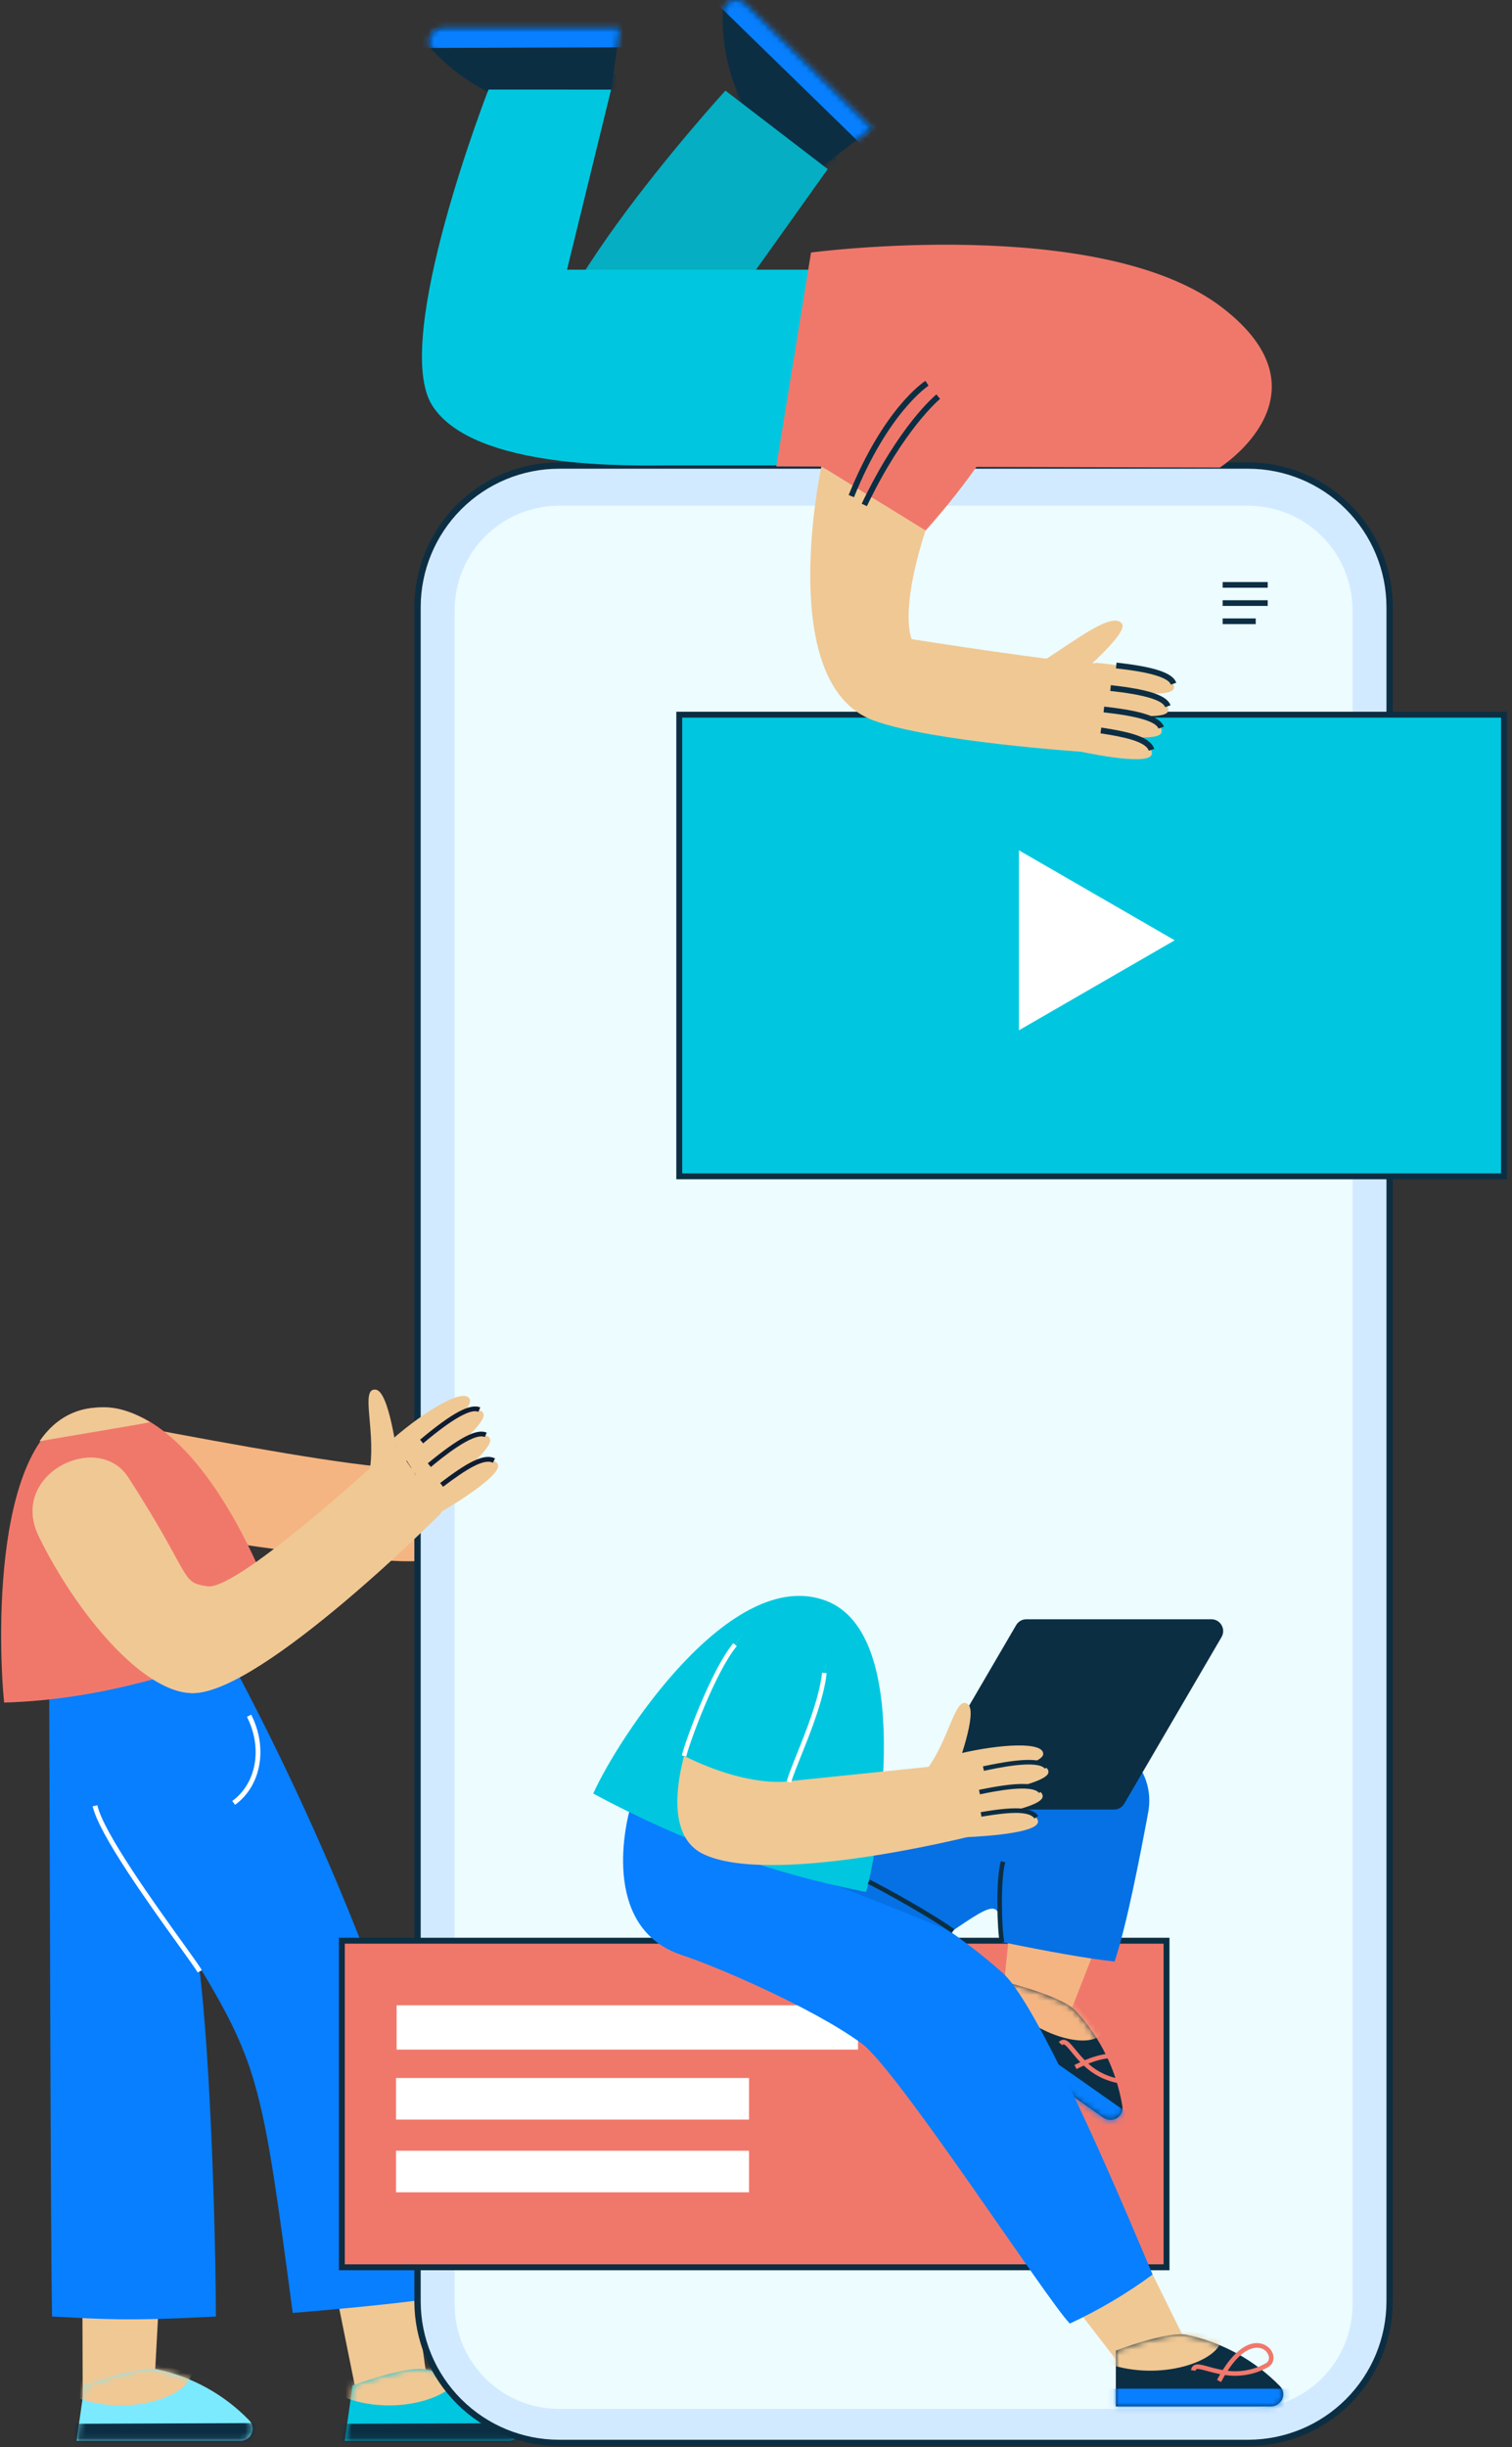 <?xml version="1.0" encoding="UTF-8"?> <svg xmlns="http://www.w3.org/2000/svg" width="256" height="414" viewBox="0 0 256 414" fill="none"><rect x="0" y="0" width="256" height="414" fill="#333333" stroke="none"/> <path d="M19.273 257.006C33.938 261.093 61.936 264.275 69.536 264.145C83.145 263.903 102.031 262.404 102.031 262.404L102.198 248.367L96.409 249.312C96.409 249.312 75.028 248.504 67.202 248.316C60.035 248.151 39.05 244.339 23.885 241.459C19.604 240.648 11.321 254.79 19.273 257.006Z" fill="#F4B583"></path> <path d="M95.365 250.383C100.585 245.432 102.526 237.205 104.616 239.191C106.279 240.777 101.148 250.469 101.148 250.469L95.365 250.383Z" fill="#F4B583"></path> <path d="M102.012 247.666C109.391 246.859 117.177 247.343 116.727 249.597C116.278 251.85 101.842 252.02 101.842 252.02L102.012 247.666Z" fill="#F4B583"></path> <path d="M102.095 251.083C109.717 250.208 117.742 250.62 117.258 252.881C116.773 255.142 101.88 255.447 101.88 255.447L102.095 251.083Z" fill="#F4B583"></path> <path d="M116.717 252.17C115.607 250.361 108.371 251.002 105.991 251.212L105.921 250.404C113.007 249.777 116.442 250.178 117.406 251.75L116.717 252.17Z" fill="#0F1D32"></path> <path d="M101.002 255.072C108.384 254.265 116.17 254.752 115.718 257.003C115.266 259.253 100.835 259.426 100.835 259.426L101.002 255.072Z" fill="#F4B583"></path> <path d="M115.174 256.289C114.081 254.475 107.079 255.048 104.777 255.237L104.709 254.429C111.583 253.866 114.918 254.297 115.866 255.869L115.174 256.289Z" fill="#0F1D32"></path> <path d="M100.469 258.785C106.992 258.268 114.862 259.124 114.342 261.356C113.822 263.588 101.021 262.4 101.021 262.4L100.469 258.785Z" fill="#F4B583"></path> <path d="M113.817 260.659C112.991 259.151 109.51 258.974 104.559 259.173L104.524 258.365C110.075 258.145 113.492 258.384 114.525 260.269L113.817 260.659Z" fill="#0F1D32"></path> <path d="M14.005 406.001L13.895 371.283H27.872L26.273 401.037L14.005 406.001Z" fill="#F0C894"></path> <path d="M60.542 405.926L50.89 358.167L65.859 356.557L72.053 400.878L60.542 405.926Z" fill="#F0C894"></path> <path d="M8.33 287.22C8.392 292.604 8.548 381.427 8.817 391.927C17.612 392.376 21.381 392.734 36.546 391.927C36.546 379.543 35.739 348.987 33.709 332.632C43.85 349.501 44.534 353.453 49.56 391.321C63.32 390.177 70.804 389.294 77.198 388.292C73.496 351.587 52.43 305.869 39.508 281.739C25.971 283.535 20.49 284.69 8.33 287.22Z" fill="#077FFF"></path> <path d="M14.524 238.384C32.142 234.83 45.39 266.789 48.082 277.019C30.852 282.974 17.392 287.548 0.7 288.057C-0.196 279.437 -1.734 241.663 14.524 238.384Z" fill="#F0786B"></path> <path d="M15.835 238.187C18.113 237.977 20.821 237.891 25.377 240.624C22.862 241.143 9.864 243.254 6.688 243.854C9.582 239.574 13.221 238.427 15.835 238.187Z" fill="#F0C894"></path> <path d="M26.645 400.878C32.568 402.14 37.981 405.139 42.192 409.493C42.474 409.785 42.663 410.154 42.734 410.553C42.806 410.952 42.758 411.364 42.595 411.736C42.432 412.107 42.163 412.422 41.82 412.64C41.478 412.858 41.079 412.97 40.673 412.96H12.968L14.293 403.6C14.293 403.6 23.36 400.194 26.645 400.878Z" fill="#7BEAFF"></path> <mask id="mask0" maskUnits="userSpaceOnUse" x="12" y="400" width="31" height="13"> <path d="M26.645 400.878C32.568 402.14 37.981 405.139 42.192 409.493C42.474 409.785 42.663 410.154 42.734 410.553C42.806 410.952 42.758 411.364 42.595 411.736C42.432 412.107 42.163 412.422 41.82 412.64C41.478 412.858 41.079 412.97 40.673 412.96H12.968L14.293 403.6C14.293 403.6 23.36 400.194 26.645 400.878Z" fill="white"></path> </mask> <g mask="url(#mask0)"> <path d="M8.866 414.742L44.402 414.606L44.385 409.956L8.848 410.093L8.866 414.742Z" fill="#0C2E43"></path> <path d="M32.374 401.47C32.374 404.97 23.161 408.699 14.336 406.101C5.511 403.503 21.546 398.792 21.546 398.792L32.374 401.47Z" fill="#F0C894"></path> </g> <path d="M72.053 400.878C77.977 402.141 83.389 405.14 87.601 409.493C87.883 409.785 88.072 410.154 88.144 410.554C88.215 410.953 88.166 411.365 88.003 411.737C87.84 412.109 87.57 412.423 87.228 412.641C86.885 412.859 86.486 412.97 86.08 412.96H58.374L59.699 403.6C59.699 403.6 68.769 400.194 72.053 400.878Z" fill="#00C7DF"></path> <mask id="mask1" maskUnits="userSpaceOnUse" x="58" y="400" width="31" height="13"> <path d="M72.053 400.878C77.977 402.141 83.389 405.14 87.601 409.493C87.883 409.785 88.072 410.154 88.144 410.554C88.215 410.953 88.166 411.365 88.003 411.737C87.84 412.109 87.57 412.423 87.228 412.641C86.885 412.859 86.486 412.97 86.08 412.96H58.374L59.699 403.6C59.699 403.6 68.769 400.194 72.053 400.878Z" fill="white"></path> </mask> <g mask="url(#mask1)"> <path d="M77.782 401.47C77.782 404.97 68.567 408.699 59.745 406.101C50.923 403.503 66.954 398.792 66.954 398.792L77.782 401.47Z" fill="#F0C894"></path> <path d="M54.273 414.744L89.809 414.608L89.791 409.958L54.255 410.095L54.273 414.744Z" fill="#0C2E43"></path> </g> <path d="M33.459 333.714C33.214 333.234 31.91 331.425 30.263 329.137C25.204 322.108 16.737 310.337 15.693 305.602L16.482 305.427C17.488 310.004 26.225 322.143 30.917 328.666C32.715 331.167 33.905 332.817 34.177 333.35L33.459 333.714Z" fill="white"></path> <path d="M39.798 305.36L39.325 304.705C43.436 301.712 44.48 295.722 41.812 290.464L42.531 290.1C45.382 295.711 44.233 302.129 39.798 305.36Z" fill="white"></path> <path d="M6.564 259.899C12.794 272.684 24.193 286.552 32.735 286.449C44.454 286.304 74.733 255.966 74.733 255.966L66.853 244.346L62.637 248.433C62.637 248.433 39.993 269.09 35.15 268.404C30.395 267.731 32.727 267.025 21.716 249.976C16.584 242.018 1.441 249.389 6.564 259.899Z" fill="#F0C894"></path> <path d="M62.448 249.588C63.904 242.543 60.8 234.682 63.649 235.118C65.918 235.465 67.248 246.363 67.248 246.363L62.448 249.588Z" fill="#F0C894"></path> <path d="M211.333 78.763H94.645C81.417 78.763 70.694 89.487 70.694 102.715V389.367C70.694 402.594 81.417 413.317 94.645 413.317H211.333C224.56 413.317 235.284 402.594 235.284 389.367V102.715C235.284 89.487 224.56 78.763 211.333 78.763Z" fill="#D2EAFF"></path> <path d="M211.332 413.855H94.644C88.151 413.847 81.927 411.265 77.336 406.674C72.745 402.083 70.163 395.859 70.155 389.366V102.714C70.163 96.222 72.745 89.998 77.336 85.407C81.927 80.816 88.151 78.234 94.644 78.226H211.332C217.824 78.234 224.048 80.816 228.639 85.407C233.23 89.998 235.812 96.222 235.82 102.714V389.366C235.812 395.859 233.23 402.083 228.639 406.674C224.048 411.265 217.824 413.847 211.332 413.855V413.855ZM94.644 79.301C88.436 79.308 82.485 81.778 78.096 86.167C73.707 90.556 71.238 96.507 71.23 102.714V389.366C71.237 395.574 73.706 401.526 78.095 405.915C82.485 410.304 88.436 412.773 94.644 412.78H211.332C217.539 412.773 223.491 410.304 227.88 405.915C232.27 401.526 234.738 395.574 234.745 389.366V102.714C234.738 96.507 232.27 90.555 227.88 86.166C223.491 81.776 217.539 79.308 211.332 79.301H94.644Z" fill="#0C2E43"></path> <path d="M211.331 85.564H94.643C92.323 85.564 90.025 86.021 87.882 86.909C85.738 87.797 83.79 89.099 82.15 90.739C80.509 92.38 79.208 94.328 78.32 96.472C77.433 98.616 76.976 100.914 76.977 103.234V389.886C76.976 392.206 77.433 394.504 78.32 396.648C79.208 398.792 80.509 400.74 82.15 402.381C83.79 404.021 85.738 405.323 87.882 406.211C90.025 407.099 92.323 407.556 94.643 407.556H211.331C216.018 407.556 220.512 405.695 223.826 402.381C227.14 399.067 229.002 394.572 229.002 389.886V103.234C229.002 98.548 227.14 94.053 223.826 90.739C220.512 87.425 216.018 85.564 211.331 85.564Z" fill="#ECFCFF"></path> <path d="M214.64 98.476H207.009V99.437H214.64V98.476Z" fill="#0C2E43"></path> <path d="M214.641 101.553H207.009V102.514H214.641V101.553Z" fill="#0C2E43"></path> <path d="M212.612 104.633H207.009V105.594H212.612V104.633Z" fill="#0C2E43"></path> <path d="M6.564 259.899C12.794 272.684 24.193 286.552 32.735 286.449C44.454 286.304 74.733 255.966 74.733 255.966L66.853 244.346L62.637 248.433C62.637 248.433 39.993 269.09 35.15 268.404C30.395 267.731 32.727 267.025 21.716 249.976C16.584 242.018 1.441 249.389 6.564 259.899Z" fill="#F0C894"></path> <path d="M66.351 243.564C71.951 238.688 78.617 234.636 79.543 236.742C80.469 238.847 68.707 247.241 68.707 247.241L66.351 243.564Z" fill="#F0C894"></path> <path d="M68.37 246.32C74.129 241.251 80.951 237.003 81.844 239.138C82.738 241.272 70.685 250.025 70.685 250.025L68.37 246.32Z" fill="#F0C894"></path> <path d="M71.642 244.202L71.122 243.582C76.582 239.006 79.632 237.39 81.317 238.123L80.994 238.863C79.048 238.012 73.475 242.662 71.642 244.202Z" fill="#0F1D32"></path> <path d="M69.757 250.218C75.359 245.343 82.025 241.294 82.948 243.399C83.872 245.504 72.112 253.899 72.112 253.899L69.757 250.218Z" fill="#F0C894"></path> <path d="M72.944 248.199L72.43 247.575C77.75 243.2 80.733 241.636 82.41 242.392L82.082 243.13C80.149 242.26 74.727 246.729 72.944 248.199Z" fill="#0F1D32"></path> <path d="M71.434 253.57C76.495 249.422 83.444 245.631 84.292 247.758C85.14 249.885 73.954 256.225 73.954 256.225L71.434 253.57Z" fill="#F0C894"></path> <path d="M75.012 251.546L74.524 250.902C78.953 247.55 81.896 245.787 83.82 246.754L83.46 247.478C81.92 246.719 78.969 248.557 75.012 251.546Z" fill="#0F1D32"></path> <path d="M237.013 199.02H115.01V120.915H254.641V199.02H248.576H237.013Z" fill="#00C7DF" stroke="#0C2E43"></path> <path d="M198.889 159.089L172.52 174.313L172.52 143.865L198.889 159.089Z" fill="white"></path> <path d="M75.507 383.598H197.51V328.346H57.879V383.598H63.944H75.507Z" fill="#F0786B" stroke="#0C2E43"></path> <path d="M67.152 339.274H145.273V346.769H67.152V339.274Z" fill="white"></path> <path d="M67.047 351.577H126.815V358.609H67.047V351.577Z" fill="white"></path> <path d="M67.047 363.882H126.815V370.914H67.047V363.882Z" fill="white"></path> <path d="M173.72 379.517L188.962 399.229L200.159 394.945L187.794 369.942L173.72 379.517Z" fill="#F0C894"></path> <path d="M200.953 395.032C206.936 396.304 212.41 399.314 216.687 403.686C217.979 404.995 217.01 407.141 215.138 407.141H188.924V397.7C188.924 397.7 197.624 394.338 200.953 395.032Z" fill="#0C2E43"></path> <mask id="mask2" maskUnits="userSpaceOnUse" x="188" y="394" width="30" height="14"> <path d="M200.953 395.032C206.936 396.304 212.41 399.314 216.687 403.686C217.979 404.995 217.01 407.141 215.138 407.141H188.924V397.7C188.924 397.7 197.624 394.338 200.953 395.032Z" fill="white"></path> </mask> <g mask="url(#mask2)"> <path d="M206.769 395.644C206.769 399.149 197.397 402.829 188.454 400.2C179.511 397.571 195.791 392.93 195.791 392.93L206.769 395.644Z" fill="#F0C894"></path> <path d="M182.886 404.141H218.926V408.784H182.886V404.141Z" fill="#077FFF"></path> </g> <path d="M206.742 403.017C206.965 402.592 207.187 402.195 207.405 401.827C209.892 402.201 212.433 401.747 214.636 400.536C214.988 400.357 215.272 400.069 215.444 399.714C215.617 399.359 215.669 398.957 215.592 398.57C215.411 397.514 214.473 396.652 213.314 396.468C210.711 396.058 208.407 398.793 207.018 400.982C206.221 400.833 205.433 400.645 204.655 400.417C203.434 400.079 202.628 399.854 202.093 400.213C201.966 400.305 201.861 400.424 201.786 400.561C201.711 400.699 201.668 400.852 201.659 401.008L202.434 401.099C202.45 400.972 202.481 400.889 202.532 400.856C202.77 400.696 203.625 400.933 204.454 401.163C205.061 401.331 205.781 401.532 206.592 401.68C206.383 402.039 206.202 402.367 206.057 402.645L206.742 403.017ZM212.831 397.209C212.955 397.21 213.078 397.219 213.2 397.238C213.591 397.285 213.957 397.452 214.25 397.714C214.542 397.977 214.747 398.324 214.835 398.707C214.885 398.935 214.856 399.172 214.754 399.381C214.652 399.59 214.482 399.759 214.272 399.859C212.318 400.944 210.07 401.38 207.852 401.106C210.021 397.775 211.852 397.209 212.831 397.209Z" fill="#F0786B"></path> <path d="M172.215 313.634L169.891 336.76L181.52 339.68L190.06 317.818L172.215 313.634Z" fill="#F4B583"></path> <path d="M182.119 340.208C186.287 344.684 189.038 350.292 190.029 356.327C190.331 358.135 188.311 359.343 186.772 358.264L165.317 343.213L170.741 335.466C170.741 335.466 179.795 337.728 182.119 340.208Z" fill="#0C2E43"></path> <mask id="mask3" maskUnits="userSpaceOnUse" x="165" y="335" width="26" height="24"> <path d="M182.119 340.208C186.287 344.684 189.038 350.292 190.029 356.327C190.331 358.135 188.311 359.343 186.772 358.264L165.317 343.213L170.741 335.466C170.741 335.466 179.795 337.728 182.119 340.208Z" fill="white"></path> </mask> <g mask="url(#mask3)"> <path d="M186.522 344.045C184.51 346.914 174.723 344.543 168.91 337.256C163.097 329.968 179.095 335.518 179.095 335.518L186.522 344.045Z" fill="#F4B583"></path> <path d="M162.101 337.278L191.605 357.975L188.939 361.777L159.434 341.079L162.101 337.278Z" fill="#077FFF"></path> </g> <path d="M190.408 352.582C190.76 352.585 191.105 352.485 191.401 352.294C191.697 352.103 191.931 351.83 192.074 351.508C192.288 350.997 192.34 350.432 192.223 349.89C192.105 349.347 191.823 348.855 191.415 348.479C189.519 346.648 186.069 347.565 183.668 348.559C183.101 347.98 182.564 347.372 182.059 346.738C181.253 345.762 180.724 345.114 180.078 345.101C179.922 345.105 179.768 345.144 179.628 345.213C179.488 345.283 179.365 345.382 179.267 345.504L179.846 346.02C179.899 345.949 179.976 345.899 180.063 345.878C180.352 345.878 180.915 346.57 181.46 347.234C181.86 347.722 182.335 348.298 182.911 348.892C182.534 349.065 182.198 349.23 181.917 349.375L182.273 350.062C182.702 349.842 183.111 349.644 183.5 349.468C185.32 351.205 187.661 352.294 190.162 352.567C190.244 352.577 190.326 352.582 190.408 352.582V352.582ZM188.324 348.192C189.757 348.192 190.521 348.688 190.878 349.032C191.17 349.294 191.375 349.641 191.464 350.024C191.552 350.407 191.521 350.808 191.374 351.172C191.286 351.392 191.126 351.575 190.919 351.691C190.713 351.806 190.473 351.848 190.24 351.808C188.017 351.573 185.926 350.64 184.267 349.143C186.01 348.45 187.33 348.208 188.324 348.208V348.192Z" fill="#F0786B"></path> <path d="M195.147 384.827C190.764 388.05 186.07 390.828 181.135 393.119C177.176 389.049 151.912 350.101 145.864 345.708C137.342 339.51 120.814 332.519 115.564 330.818C102.306 326.513 105.405 309.985 106.954 304.993C113.325 306.37 136.482 315.752 141.042 315.408C147.671 318.334 159.954 325.038 169.795 333.829C176.424 339.743 192.358 378.242 195.147 384.827Z" fill="#077FFF"></path> <path d="M188.711 331.871C183.88 331.334 177.656 330.203 169.658 328.576C169.25 321.498 169.253 321.219 160.989 326.867C155.209 324.189 140.696 318.636 134.757 316.506C140.438 310.308 173.991 294.168 181.61 293.651C189.228 293.135 195.813 299.074 194.393 306.687C192.972 314.3 190.777 325.674 188.711 331.871Z" fill="#0571E4"></path> <path d="M139.849 270.828C123.725 264.73 104.584 294.18 100.446 303.449C115.825 311.759 130.919 317.027 146.649 320.095C148.834 312.079 154.732 276.457 139.849 270.828Z" fill="#00C7DF"></path> <path d="M169.282 328.661L170.036 328.488C169.622 326.68 169.331 318.058 170.206 315.09L169.462 314.871C168.548 318.003 168.843 326.758 169.282 328.661Z" fill="#0C2E43"></path> <path d="M172.047 274.951C172.405 274.337 173.063 273.96 173.774 273.96H205.096C206.64 273.96 207.602 275.636 206.823 276.969L190.35 305.164C189.991 305.778 189.334 306.155 188.623 306.155H157.303C155.758 306.155 154.797 304.48 155.576 303.146L172.047 274.951Z" fill="#0C2E43"></path> <path d="M124.445 278.254C116.845 289.581 109.934 309.166 118.973 313.634C130.315 319.243 164.142 310.723 164.142 310.723L162.647 297.341L157.242 298.924L133.817 301.339C133.817 301.339 135.883 296.794 139.575 283.042C141.853 274.551 131.102 268.322 124.445 278.254Z" fill="#F0C894"></path> <path d="M125.052 277.413C120.324 283.969 116.829 291.314 115.82 297.083C127.162 302.692 133.817 301.339 133.817 301.339C133.817 301.339 135.883 296.794 139.576 283.042C141.853 274.551 131.895 267.917 125.052 277.413Z" fill="#00C7DF"></path> <path d="M156.379 300.069C160.769 294.738 161.645 286.679 163.868 288.324C165.64 289.633 161.898 299.477 161.898 299.477L156.379 300.069Z" fill="#F0C894"></path> <path d="M162.386 296.698C169.318 295.061 176.786 294.604 176.623 296.799C176.461 298.994 162.74 300.859 162.74 300.859L162.386 296.698Z" fill="#F0C894"></path> <path d="M162.866 299.942C170.017 298.209 177.708 297.656 177.511 299.864C177.315 302.072 163.176 304.12 163.176 304.12L162.866 299.942Z" fill="#F0C894"></path> <path d="M166.593 299.604C168.832 299.123 175.631 297.659 176.923 299.252L177.527 298.77C176.427 297.39 173.111 297.414 166.422 298.847L166.593 299.604Z" fill="#0C2E43"></path> <path d="M162.299 303.867C169.232 302.233 176.698 301.773 176.535 303.971C176.373 306.168 162.652 308.028 162.652 308.028L162.299 303.867Z" fill="#F0C894"></path> <path d="M165.911 303.581C168.08 303.129 174.691 301.757 175.934 303.356L176.543 302.878C175.456 301.491 172.23 301.476 165.754 302.821L165.911 303.581Z" fill="#0C2E43"></path> <path d="M162.229 307.465C168.38 306.204 175.97 306.091 175.74 308.276C175.51 310.46 163.182 310.842 163.182 310.842L162.229 307.465Z" fill="#F0C894"></path> <path d="M175.157 307.674L175.784 307.222C174.578 305.546 171.298 305.721 166.041 306.587L166.167 307.361C170.872 306.576 174.193 306.336 175.157 307.674Z" fill="#0C2E43"></path> <path d="M161.131 327.039L161.588 326.412C157.924 323.749 149.776 319.253 147.253 318.004L146.907 318.696C149.415 319.94 157.503 324.403 161.131 327.039Z" fill="#0C2E43"></path> <path d="M133.943 301.587C134.238 300.554 134.886 298.925 135.637 297.052C137.254 293.029 139.47 287.515 139.963 283.084L139.188 282.999C138.705 287.324 136.515 292.781 134.914 296.763C134.155 298.656 133.499 300.291 133.192 301.378L133.943 301.587Z" fill="white"></path> <path d="M116.197 297.168C116.729 294.844 121.132 282.856 124.745 278.502L124.148 278.007C120.463 282.451 115.98 294.645 115.443 296.995L116.197 297.168Z" fill="white"></path> <path d="M127.645 20.905C123.076 13.991 122.268 6.856 122.346 2.281C122.344 1.829 122.477 1.387 122.728 1.011C122.979 0.635 123.336 0.342 123.754 0.17C124.172 -0.001 124.632 -0.044 125.075 0.047C125.518 0.138 125.923 0.359 126.24 0.682L147.634 21.683L139.302 28.124C139.302 28.124 129.646 23.938 127.645 20.905Z" fill="#0C2E43"></path> <mask id="mask4" maskUnits="userSpaceOnUse" x="122" y="0" width="26" height="29"> <path d="M127.645 20.905C123.076 13.991 122.268 6.856 122.346 2.281C122.344 1.829 122.477 1.387 122.728 1.011C122.979 0.635 123.336 0.342 123.754 0.17C124.172 -0.001 124.632 -0.044 125.075 0.047C125.518 0.138 125.923 0.359 126.24 0.682L147.634 21.683L139.302 28.124C139.302 28.124 129.646 23.938 127.645 20.905Z" fill="white"></path> </mask> <g mask="url(#mask4)"> <path d="M141.223 26.093C146.015 34.853 129.961 26.417 129.961 26.417L123.683 16.077C126.405 13.293 136.431 17.336 141.223 26.093Z" fill="#0C2E43"></path> <path d="M124.597 -3.45L152.144 23.385L148.535 27.09L120.988 0.255L124.597 -3.45Z" fill="#077FFF"></path> </g> <path d="M140.145 28.607L118.144 59.462C100.828 82.806 100.416 79.831 92.204 68.78C83.993 57.73 122.823 15.331 122.823 15.331L140.145 28.607Z" fill="#05AEC2"></path> <path d="M90.141 18.205C82.03 16.463 76.465 11.937 73.321 8.618C73.01 8.297 72.8 7.892 72.717 7.452C72.635 7.013 72.684 6.559 72.859 6.147C73.034 5.736 73.326 5.385 73.699 5.139C74.072 4.893 74.51 4.762 74.957 4.763H104.939L103.498 15.178C103.498 15.178 93.694 18.968 90.141 18.205Z" fill="#0C2E43"></path> <mask id="mask5" maskUnits="userSpaceOnUse" x="72" y="4" width="33" height="15"> <path d="M90.141 18.205C82.03 16.463 76.465 11.937 73.321 8.618C73.01 8.297 72.8 7.892 72.717 7.452C72.635 7.013 72.684 6.559 72.859 6.147C73.034 5.736 73.326 5.385 73.699 5.139C74.072 4.893 74.51 4.762 74.957 4.763H104.939L103.498 15.178C103.498 15.178 93.694 18.968 90.141 18.205Z" fill="white"></path> </mask> <g mask="url(#mask5)"> <path d="M103.469 12.401C113.021 15.298 95.663 20.512 95.663 20.512L83.941 17.524C83.928 13.637 93.914 9.504 103.469 12.401Z" fill="#0C2E43"></path> <path d="M109.361 2.819L109.378 7.991L70.921 8.118L70.904 2.947L109.361 2.819Z" fill="#077FFF"></path> </g> <path d="M103.463 15.162L96.001 45.627H140.317L135.71 78.737H113.277C107.437 78.737 80.203 79.649 73.179 68.598C66.154 57.548 82.708 15.152 82.708 15.152L103.463 15.162Z" fill="#00C7DF"></path> <path d="M206.972 52.068C226.021 66.739 206.534 79.101 206.534 79.101L131.434 78.916L137.316 42.724C137.316 42.724 186.393 36.215 206.972 52.068Z" fill="#F0786B"></path> <path d="M169.978 71.191C166.179 79.409 156.698 89.775 156.698 89.775L139.077 78.919C140.638 73.514 142.426 66.214 150.806 57.83C161.623 47.016 173.78 62.972 169.978 71.191Z" fill="#F0786B"></path> <path d="M156.698 89.769C152.156 103.882 154.379 108.139 154.379 108.139C154.379 108.139 181.308 112.399 185.568 112.195L183.206 127.194C183.206 127.194 157.737 125.494 147.909 121.896C131.099 115.747 139.078 78.913 139.078 78.913L156.698 89.769Z" fill="#F0C894"></path> <path d="M144.59 84.123C150.407 69.705 157.143 65.305 157.211 65.253L156.689 64.433C156.403 64.614 149.622 69.053 143.685 83.76L144.59 84.123Z" fill="#0C2E43"></path> <path d="M146.777 85.639C153.022 72.57 159.106 67.534 159.164 67.486L158.548 66.73C158.295 66.937 152.237 71.957 145.894 85.223L146.777 85.639Z" fill="#0C2E43"></path> <path d="M189.97 105.547C191.223 107.302 180.519 116.088 180.519 116.088L176.421 111.951C182.122 108.327 188.403 103.344 189.97 105.547Z" fill="#F0C894"></path> <path d="M198.718 116.552C197.9 118.544 184.565 116.111 184.565 116.111L185.503 112.133C192.449 112.717 199.545 114.557 198.718 116.552Z" fill="#F0C894"></path> <path d="M198.247 115.832L199.159 115.507C198.552 113.843 195.528 112.827 189.049 112.107L188.942 113.081C194.678 113.703 197.806 114.635 198.247 115.832Z" fill="#0C2E43"></path> <path d="M197.761 120.368C196.94 122.36 183.608 119.926 183.608 119.926L184.543 115.949C191.489 116.533 198.572 118.372 197.761 120.368Z" fill="#F0C894"></path> <path d="M197.275 119.647L198.189 119.323C197.583 117.658 194.559 116.643 188.08 115.922L187.973 116.896C193.706 117.519 196.846 118.45 197.275 119.647Z" fill="#0C2E43"></path> <path d="M196.625 123.992C195.804 125.984 182.472 123.551 182.472 123.551L183.407 119.573C190.353 120.157 197.442 121.997 196.625 123.992Z" fill="#F0C894"></path> <path d="M196.148 123.271L197.063 122.947C196.456 121.286 193.432 120.27 186.953 119.55L186.846 120.523C192.582 121.143 195.71 122.074 196.148 123.271Z" fill="#0C2E43"></path> <path d="M194.96 127.729C194.084 129.676 182.466 127.055 182.466 127.055L182.635 122.872C188.741 123.554 195.836 125.757 194.96 127.729Z" fill="#F0C894"></path> <path d="M194.497 127.012L195.425 126.717C194.796 124.741 191.662 123.891 186.464 123.096L186.318 124.07C190.27 124.663 193.998 125.458 194.497 127.012Z" fill="#0C2E43"></path> </svg> 